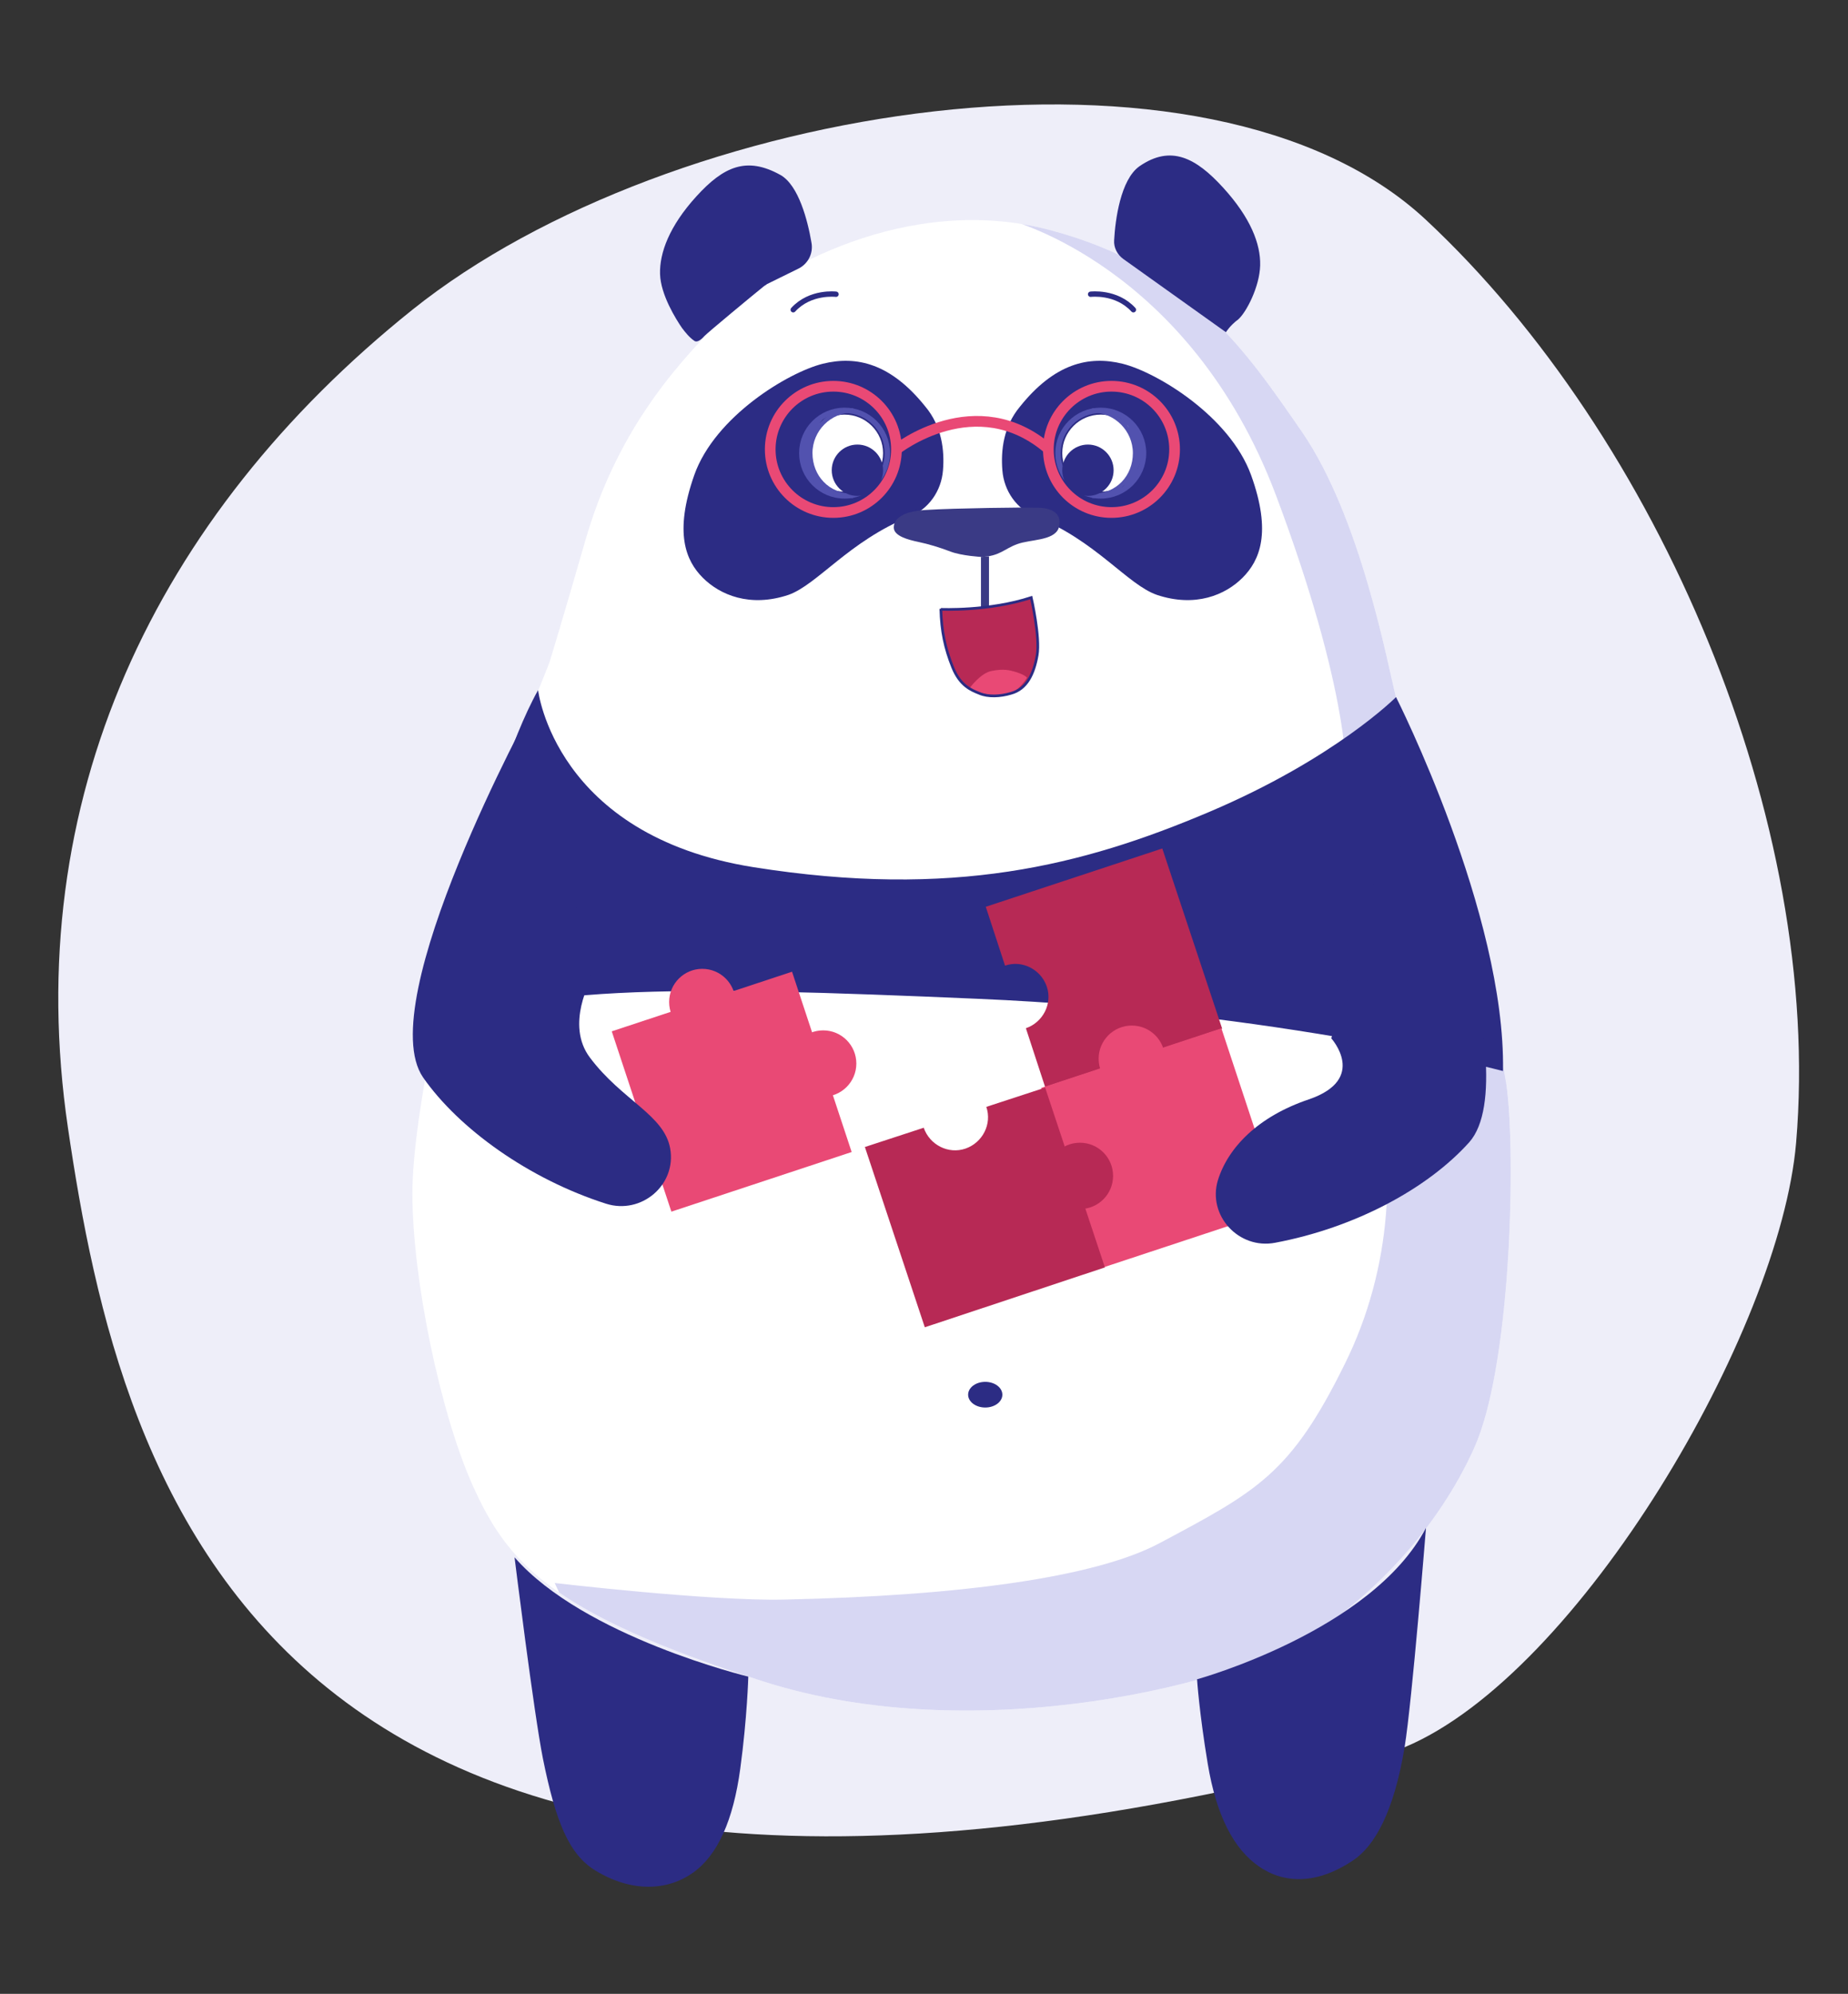 <?xml version="1.0" encoding="UTF-8"?><svg id="Calque_1" xmlns="http://www.w3.org/2000/svg" xmlns:xlink="http://www.w3.org/1999/xlink" version="1.1" viewBox="0 0 345.5 372.7"><rect x="0" y="0" width="345.5" height="372.7" fill="#333333" stroke="none"/><!--Generator: Adobe Illustrator 29.3.1, SVG Export Plug-In . SVG Version: 2.1.0 Build 151)--><defs><style>.st0 {
        fill: #5252af;
      }

      .st1, .st2, .st3, .st4, .st5, .st6 {
        fill: none;
      }

      .st7 {
        fill: #b72955;
      }

      .st8 {
        fill: #3a3a85;
      }

      .st2, .st3, .st4, .st5, .st6 {
        stroke-miterlimit: 10;
      }

      .st2, .st4 {
        stroke: #5252af;
      }

      .st3 {
        stroke-linecap: round;
      }

      .st3, .st5 {
        stroke: #2c2c84;
      }

      .st4 {
        stroke-width: .8px;
      }

      .st9 {
        fill: #2c2c84;
      }

      .st10 {
        fill: #e94975;
      }

      .st11 {
        clip-path: url(#clippath-1);
      }

      .st12 {
        fill: #eeeef9;
      }

      .st13 {
        fill: #fff;
      }

      .st5 {
        stroke-width: .5px;
      }

      .st14 {
        fill: #d7d7f3;
      }

      .st6 {
        stroke: #e94975;
        stroke-width: 2px;
      }

      .st15 {
        clip-path: url(#clippath);
      }</style><clipPath id="clippath"><path class="st1" d="M85.1,175.1s-8,32-8,48,5.2,40.9,11.2,54.4c6.5,14.5,14.4,24,54.4,36.8s89.7.3,104-9.6c13.5-9.4,23.3-21.6,28.9-34,6.7-14.8,7.8-52.3,6.2-66.7-1.6-14.4-19.2-67.2-20.8-73.6-1.6-6.4-6.6-33.7-17.6-49.7-10.4-15-20.7-30.7-47.1-37.7s-52,7.3-61.6,16.9c-9.6,9.6-19.6,21.7-25.2,40.9-4.6,16-6.8,23.1-6.8,23.1l-3.2,8s-12.8,33.6-14.4,43.2h0Z"/></clipPath><clipPath id="clippath-1"><path class="st1" d="M175.9,113.9s9,.4,16.9-2.2c0,0,1.7,7.4,1.1,10.8-.6,3.4-1.9,6.3-4.9,7.1-2,.6-4.3.7-5.9,0-1.5-.6-3.6-1.4-5-4.9s-2.1-6.7-2.2-10.9h0Z"/></clipPath></defs><path class="st12" d="M12.7,210.8C3.7,149.7,28.9,96.5,77.1,57.9S226,3.2,266.6,41.1c43.4,40.5,74.3,112.4,69.2,172.5-3,35.2-40.6,99.4-73.2,113C49.3,384.5,22.6,278.1,12.7,210.8Z"/><g id="corps"><g><path class="st13" d="M85.1,175.1s-8,32-8,48,5.2,40.9,11.2,54.4c6.5,14.5,14.4,24,54.4,36.8s89.7.3,104-9.6c13.5-9.4,23.3-21.6,28.9-34,6.7-14.8,7.8-52.3,6.2-66.7s-19.2-67.2-20.8-73.6-6.6-33.7-17.6-49.7c-10.4-15-20.7-30.7-47.1-37.7s-52,7.3-61.6,16.9-19.6,21.7-25.2,40.9c-4.6,16-6.8,23.1-6.8,23.1l-3.2,8s-12.8,33.6-14.4,43.2h0Z"/><g class="st15"><path class="st14" d="M188.6,41.1s33.8,8.5,50,51.6c13.5,36,13.8,53.2,12.8,57.3s-8.2,22.9-8.2,22.9c0,0,8.2,10.3,13.2,27s3.9,37.2-5,55.1c-10.1,20.5-16.3,23.7-34.7,33.5-11.9,6.3-36.9,9.8-70.2,10.5-13.8.3-42.8-3.1-42.8-3.1l31.5,66.8,174.3-13.1,3.6-118.3-11.3-131.8-7.2-64.3-61-9.8-62.3,5.8,17.3,9.9"/></g></g><ellipse id="nombril" class="st9" cx="184.2" cy="260.7" rx="3.2" ry="2.4"/></g><path class="st9" d="M210,48.4c-1.1-.8-1.8-2.1-1.7-3.5.2-3.8,1.2-11.3,4.7-13.8,5.9-4.1,10.6-1.6,15.7,4s7,10.5,6.9,14.5-2.6,8.8-4.1,10.1c-1.6,1.2-2.3,2.4-2.3,2.4l-19.2-13.7h0Z"/><path class="st9" d="M149.3,50.2c1.8-.9,2.8-2.9,2.4-4.9-.7-4.1-2.4-10.7-5.8-12.6-6.3-3.5-10.6-1.6-15.7,4s-6.9,10.6-6.8,14.5,3,8.5,4.1,10.1c.6.8,1.4,1.8,2.3,2.4.5.4,1.3-.2,1.9-.9.7-.7,9-7.6,11-9.2.2-.2.5-.3.7-.5,0,0,5.9-2.9,5.9-2.9Z"/><path class="st9" d="M193.7,96.6c-3.6-1.4-6-4.8-6.3-8.7-.3-3.7.2-8.2,3.3-11.9,6.4-8,12.8-9.6,19.2-8s20,9.8,24,20.8c3.9,10.8,1.6,16-1.6,19.2-3.2,3.2-8.8,5.6-16,3.2-5.5-1.9-11.4-10.1-22.6-14.6h0Z"/><path class="st9" d="M170,96.6c3.6-1.4,6-4.8,6.3-8.7.3-3.7-.2-8.2-3.3-11.9-6.4-8-12.8-9.6-19.2-8-6.4,1.6-20.1,9.8-24,20.8-3.8,10.8-1.6,16,1.6,19.2s8.8,5.6,16,3.2c5.4-1.9,11.4-10.1,22.6-14.6Z"/><path class="st3" d="M203.9,55s4.8-.6,8,2.9"/><path class="st3" d="M156.3,55s-4.8-.6-8,2.9"/><path class="st8" d="M183.4,104.1s-3.6-.2-5.7-1-4.1-1.4-6-1.8-4.6-1.1-4.6-2.7,1.6-3.1,6.4-3.3c4.8-.3,18.3-.5,20.4-.4,2.1,0,5,.7,4,3.9-1,2.3-5.2,2-7.7,2.9s-3.3,2.3-6.8,2.4Z"/><polygon class="st8" points="183.4 104.1 183.4 113.8 184.9 113.8 184.9 104 183.4 104.1"/><g id="bouche"><path class="st7" d="M175.9,113.9s9,.4,16.9-2.2c0,0,1.7,7.4,1.1,10.8-.6,3.4-1.9,6.3-4.9,7.1-2,.6-4.3.7-5.9,0-1.5-.6-3.6-1.4-5-4.9s-2.1-6.7-2.2-10.9h0Z"/><g class="st11"><path class="st10" d="M181.3,128.6s2.1-2.9,4.2-3.2c2.1-.4,3.1-.2,4.7.3,1.7.6,1.8,1,1.8,1,0,0-1.5,2.5-3.3,2.9-1.1.3-3.3.7-6.3-.4-1.2-.5-1.1-.6-1.1-.6Z"/></g><path class="st5" d="M175.9,113.9s9,.4,16.9-2.2c0,0,1.7,7.4,1.1,10.8-.6,3.4-1.9,6.3-4.9,7.1-2,.6-4.3.7-5.9,0-1.5-.6-3.6-1.4-5-4.9s-2.1-6.7-2.2-10.9h0Z"/></g><g id="OEIL"><circle class="st13" cx="205.8" cy="84.7" r="7.2"/><circle class="st2" cx="205.8" cy="84.7" r="8"/><path class="st4" d="M204.2,76.7c4.4,0,8,3.6,8,8s-3.2,8-8,8"/><polygon class="st0" points="211.4 79.1 213.2 82 213.9 84.5 211.6 90.8 210 91.1 212.4 85.8 210.9 79.6 209 77.9 211.4 79.1"/><circle class="st9" cx="203.4" cy="87.9" r="4.8"/></g><g id="oeil"><circle class="st13" cx="157.9" cy="84.7" r="7.2"/><circle class="st2" cx="157.9" cy="84.7" r="8"/><path class="st4" d="M159.5,76.7c-4.4,0-8,3.6-8,8s3.2,8,8,8"/><path class="st0" d="M152,79.4l-1.4,2.2-.7,2.5,2.3,6.3,1.9.9-3.3-5.9,1.9-4.9c.2-.9.7-1.7,1.3-2.3l.9-.8-1.8.9c-.5.4-.9.7-1.1,1.1Z"/><polygon class="st0" points="152.3 79.1 149.9 84.7 151.1 88.9 152.2 88.9 151.5 84.7 152.1 81.5 152.3 79.1"/><circle class="st9" cx="160.3" cy="87.9" r="4.8"/></g><path class="st9" d="M266.6,285.6s-2.6,32.5-4,41c-2,12.1-5.6,18.5-9.7,21.2-6.6,4.4-12.7,4.4-17.5,1.1s-8-9.6-9.6-19.2-2-15.8-2-15.8c0,0,32.7-9,42.8-28.3h0Z"/><path class="st9" d="M96.2,291.1s3.6,29.1,5.3,37.6c2.4,11.9,4.9,18,9.9,21,6.8,4.1,13.4,3.7,18.1.4s7.6-9.9,8.9-19.5,1.5-17.2,1.5-17.2c0,0-30.7-7.4-43.7-22.3Z"/><g id="accessoire"><path class="st9" d="M261,130.3s20.5,40.5,20,69.9c0,0-42-11.1-98.2-13.5-55.4-2.4-90-3-101.8,7.6,0,0,9.2-46.7,19.6-65.3,0,0,3.1,27.2,40.3,33.1s61.5-.3,85.1-10.3,35-21.5,35-21.5h0Z"/><circle class="st6" cx="207.8" cy="84" r="11.8"/><circle class="st6" cx="155.8" cy="84" r="11.8"/><path class="st6" d="M167.6,84s14.9-11.8,28.5,0"/></g><g><path class="st7" d="M228.4,192.3l-33,10.9-3.6-11c3.2-1.1,5-4.6,3.9-7.8s-4.6-5-7.8-3.9l-3.6-11,33-10.9,11.2,33.7h0Z"/><rect class="st10" x="199.3" y="196.9" width="35.5" height="35.5" transform="translate(-56.4 79) rotate(-18.3)"/><path class="st7" d="M206.6,236.9l-33.7,11.2-11.2-33.7,11-3.6c1.1,3.2,4.6,5,7.8,3.9s5-4.6,3.9-7.8l11-3.6,11.2,33.7h0Z"/><circle class="st7" cx="201.9" cy="219.8" r="6.2"/><circle class="st10" cx="211.6" cy="197.9" r="6.2"/></g><rect class="st10" x="119.1" y="186.3" width="35.5" height="35.5" transform="translate(-57.2 53.3) rotate(-18.3)"/><circle class="st10" cx="131.3" cy="187.3" r="6.2"/><circle class="st10" cx="153.9" cy="198.8" r="6.2"/><path class="st9" d="M263.3,141.7s22.7,59,11.4,71.8c-7.8,8.7-21.4,16-36.3,18.8-6.8,1.3-12.7-5.1-10.7-11.7,1.9-6.1,7.5-11.9,17-15.1,11.1-3.8,4.2-11.4,4.2-11.4"/><path class="st9" d="M99.6,132s-30.2,55.3-20.5,69.4c6.7,9.6,19.8,19,34.2,23.6,6.6,2.1,13.2-3.5,12-10.3-1.1-6.3-9-9-15-17-4.7-6.2.3-14.8.3-14.8"/></svg>